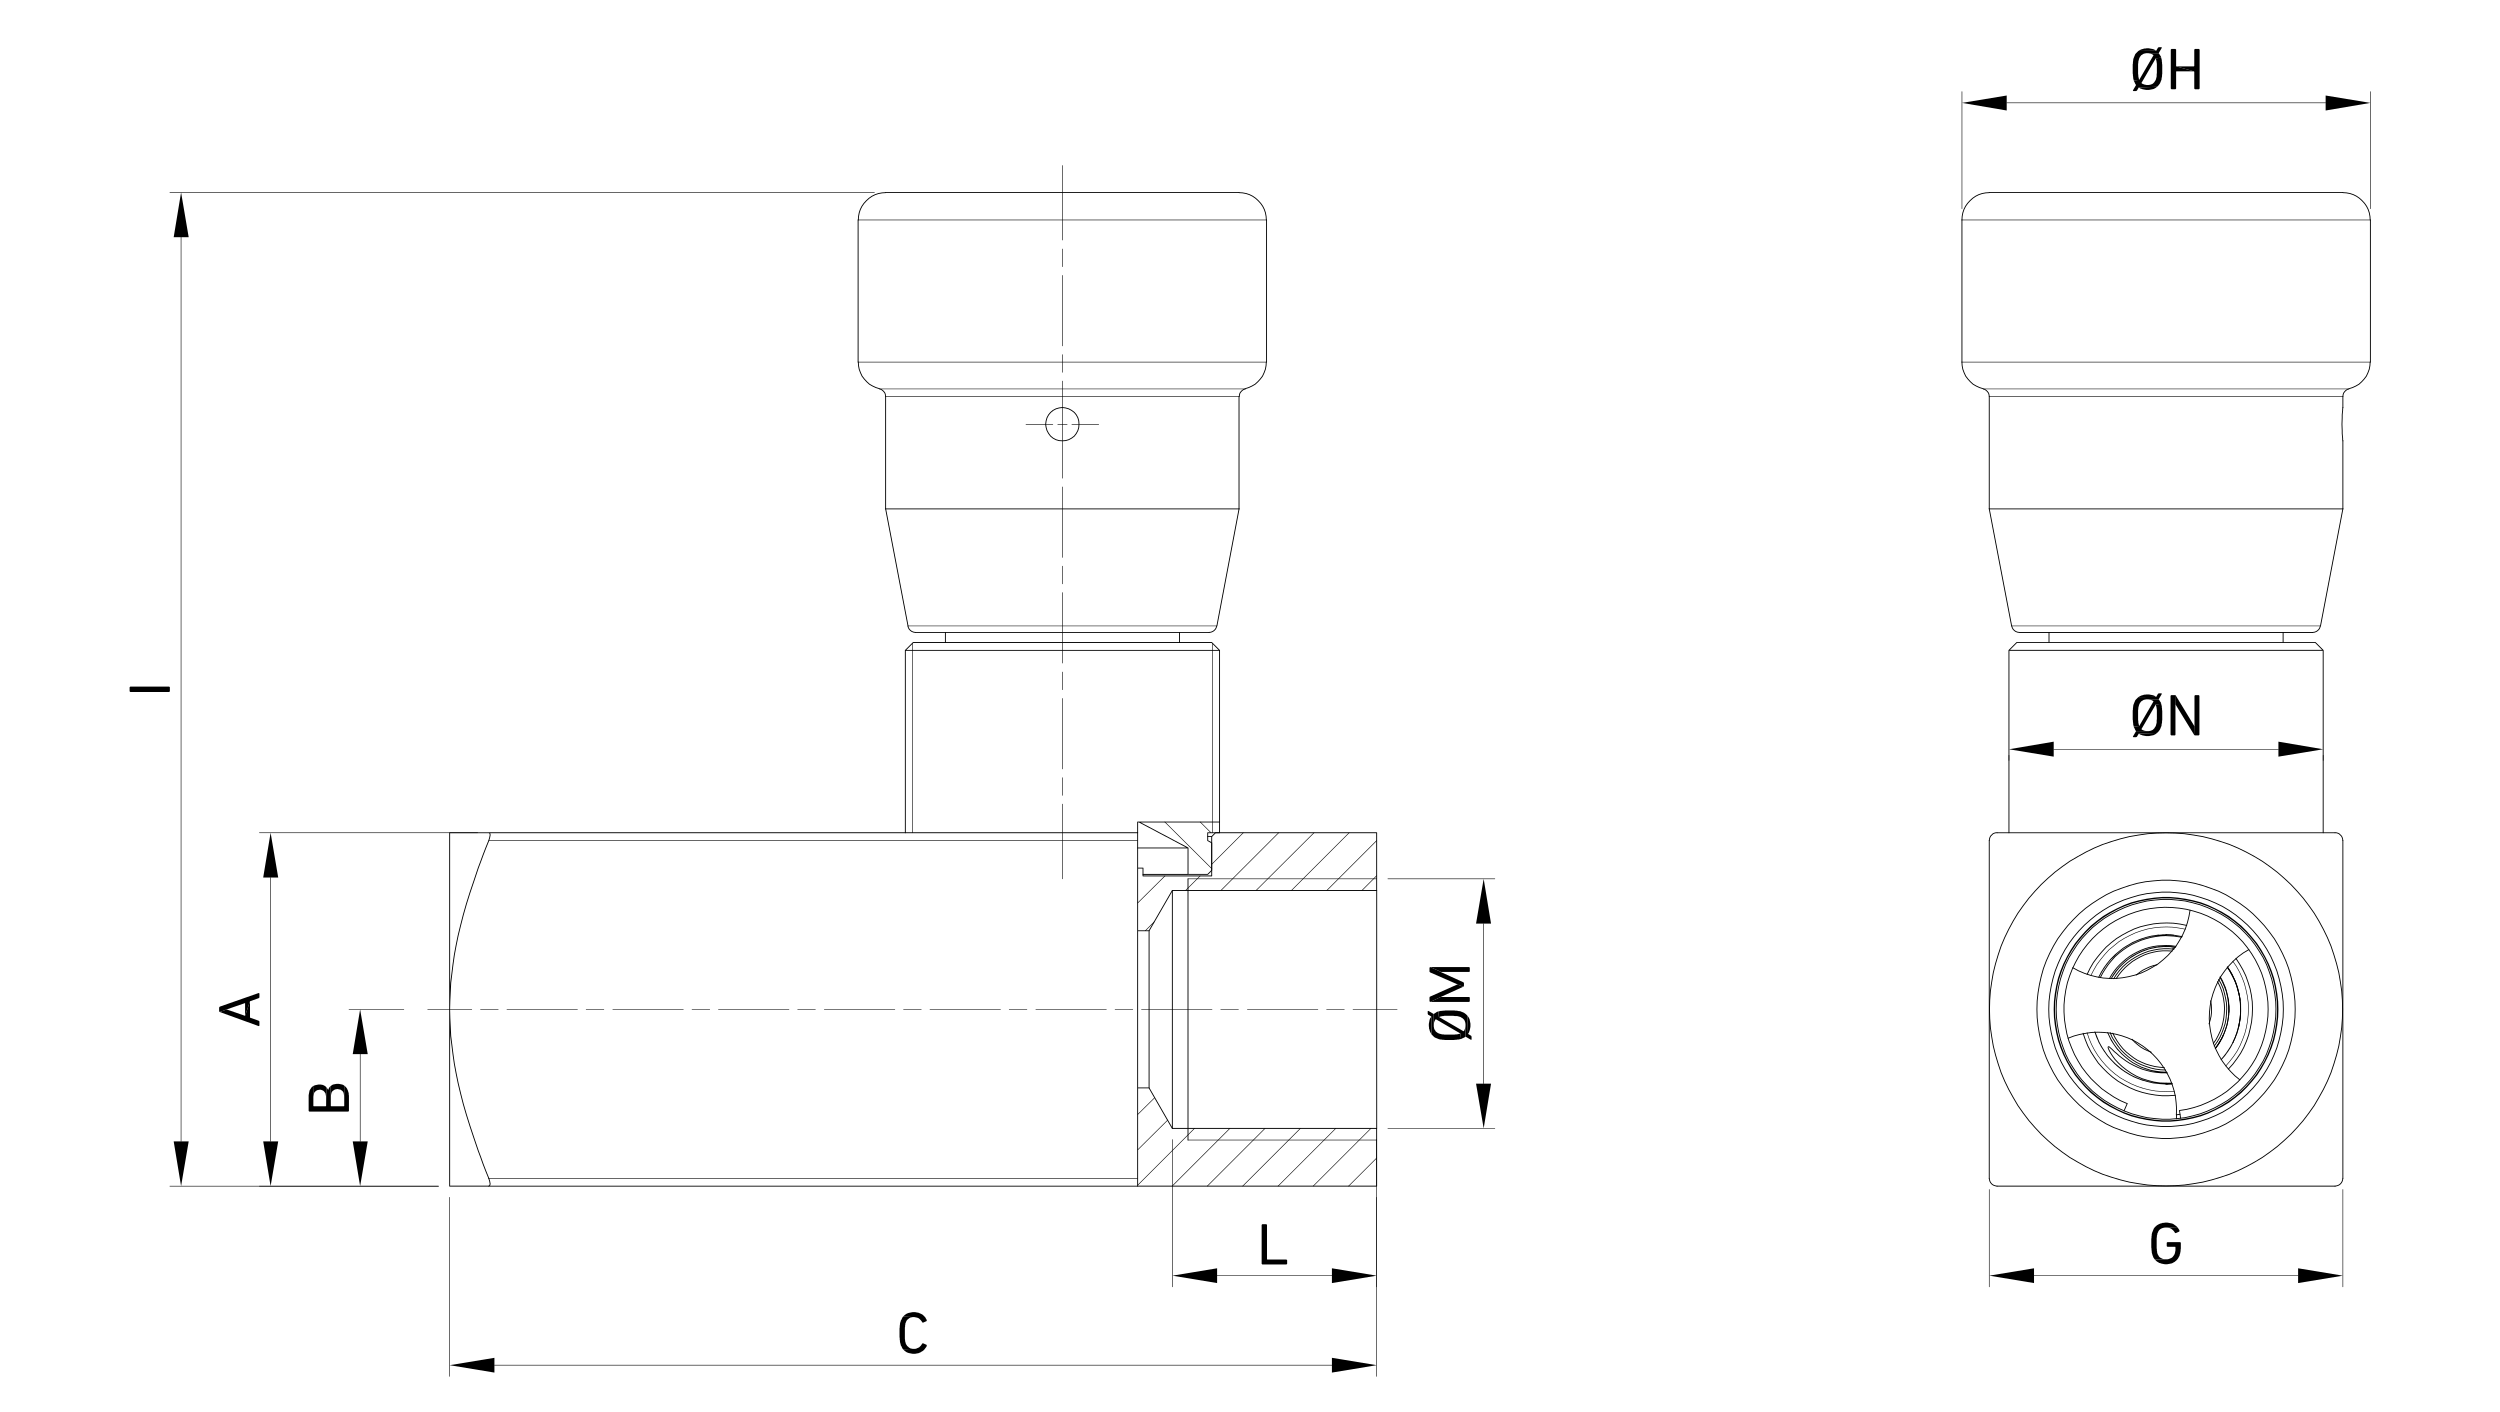 <?xml version="1.0" encoding="UTF-8"?> <svg xmlns="http://www.w3.org/2000/svg" id="b" viewBox="0 0 1200 678"><g id="c"><path d="m546.07,399.72v169.63m0-122.58h5.48l11.17-19.34h98.08v-27.72h-77.35l-1.83,1.83v18.91h-32.98v-3.76h-2.58m0,152.66h114.73v-27.72h-98.08l-11.17-19.44h-5.48" style="fill:none; stroke:#000; stroke-linecap:round; stroke-linejoin:round; stroke-width:.43px;"></path><line x1="234.63" y1="565.59" x2="546.07" y2="565.59" style="fill:none; stroke:#000; stroke-linecap:round; stroke-linejoin:round; stroke-width:.28px;"></line><path d="m234.63,569.35l.21-.11.21-.21.11-.32.11-.43-.11-.64-.11-.64-.43-1.4m311.44,3.76H234.63" style="fill:none; stroke:#000; stroke-linecap:round; stroke-linejoin:round; stroke-width:.43px;"></path><line x1="546.07" y1="403.48" x2="234.63" y2="403.48" style="fill:none; stroke:#000; stroke-linecap:round; stroke-linejoin:round; stroke-width:.28px;"></line><path d="m215.83,484.48l.11-4.19.21-4.3.21-4.3.54-4.4.54-4.4.64-4.51.86-4.62.97-4.73,1.18-4.83,1.29-5.05,1.5-5.26,1.72-5.48,1.93-5.69,2.04-6.12,1.18-3.12,1.18-3.22,1.29-3.33,1.4-3.44m0,162.11l-1.4-3.44-1.29-3.33-1.18-3.33-1.18-3.12-2.04-6.02-1.93-5.8-1.72-5.48-1.5-5.16-1.29-5.05-1.18-4.94-.97-4.73-.86-4.62-.64-4.51-.54-4.4-.54-4.3-.21-4.3-.21-4.3-.11-4.3m18.8-84.76h311.44m-311.44,3.76l.43-1.5.11-.64.11-.54-.11-.54-.11-.32-.21-.21h-19.02m365.8,1.83h-1.93m-345.06,167.8h-18.8v-169.63m346.89,141.91v-114.2m-11.17,94.75v-75.42m109.26-19.34v114.2" style="fill:none; stroke:#000; stroke-linecap:round; stroke-linejoin:round; stroke-width:.43px;"></path><path d="m660.81,421.85h-90.56m0,125.37h90.56" style="fill:none; stroke:#000; stroke-linecap:round; stroke-linejoin:round; stroke-width:.28px;"></path><path d="m570.24,547.22v-125.37m15.15-27.29v5.16m-38.67-5.16l23.53,12.46v12.68h9.45l1.93-1.93v-13.21l-1.93-1.07v-3.76h5.69m0-5.16h-39.32v5.16m-111.51-87.56h150.83m-3.76-3.76h-143.31m107.75,98.62h24.17m-21.59,12.68h21.59m15.15-107.54v82.4m-150.83-82.4v87.56m147.07-91.32l3.76,3.76m-147.07-3.76l-3.76,3.76m131.6-8.59v4.83m-112.37-4.83v4.83" style="fill:none; stroke:#000; stroke-linecap:round; stroke-linejoin:round; stroke-width:.43px;"></path><path d="m581.95,394.56v-85.73m-143.96,0v90.89m143.96,0v-5.16" style="fill:none; stroke:#000; stroke-linecap:round; stroke-linejoin:round; stroke-width:.28px;"></path><path d="m509.97,195.6l-1.61.21-1.5.43-1.4.75-1.18.97-.97,1.18-.75,1.4-.43,1.5-.22,1.61.22,1.5.43,1.5.75,1.4.97,1.29,1.18.97,1.4.75,1.5.43,1.61.11,1.5-.11,1.5-.43,1.4-.75,1.29-.97.97-1.29.75-1.4.43-1.5.11-1.5-.11-1.61-.43-1.5-.75-1.4-.97-1.18-1.29-.97-1.4-.75-1.5-.43-1.5-.21Zm70.37,107.97h-140.84" style="fill:none; stroke:#000; stroke-linecap:round; stroke-linejoin:round; stroke-width:.43px;"></path><line x1="584.1" y1="300.45" x2="435.85" y2="300.45" style="fill:none; stroke:#000; stroke-linecap:round; stroke-linejoin:round; stroke-width:.28px;"></line><line x1="594.74" y1="244.27" x2="425.1" y2="244.27" style="fill:none; stroke:#000; stroke-linecap:round; stroke-linejoin:round; stroke-width:.43px;"></line><path d="m597.74,186.69h-175.54m172.53,3.65h-169.63m182.85-16.54h-196.06m196.06-68.22h-196.06" style="fill:none; stroke:#000; stroke-linecap:round; stroke-linejoin:round; stroke-width:.28px;"></path><line x1="594.74" y1="92.36" x2="425.1" y2="92.36" style="fill:none; stroke:#000; stroke-linecap:round; stroke-linejoin:round; stroke-width:.43px;"></line><path d="m580.34,303.57l.86-.11.86-.32.64-.43.64-.64.43-.75.21-.75m-148.15,0l.21.75.43.75.64.64.64.43.86.32.86.11" style="fill:none; stroke:#000; stroke-linecap:round; stroke-linejoin:bevel; stroke-width:.43px;"></path><path d="m435.85,300.45l-10.74-56.19m159,56.19l10.64-56.19" style="fill:none; stroke:#000; stroke-linecap:round; stroke-linejoin:round; stroke-width:.43px;"></path><path d="m597.74,186.69l-.75.21-.75.54-.54.54-.54.75-.21.75-.11.86m-169.74,0l-.11-.86-.21-.75-.54-.75-.54-.54-.75-.54-.75-.21m175.43-.11l1.72-.54,1.61-.75,1.5-.86,1.29-1.18,1.18-1.29,1.07-1.4.75-1.61.64-1.72.32-1.72.11-1.72m-195.84,0l.11,1.72.32,1.72.64,1.72.75,1.61,1.07,1.4,1.18,1.29,1.29,1.18,1.5.86,1.61.75,1.72.54" style="fill:none; stroke:#000; stroke-linecap:round; stroke-linejoin:bevel; stroke-width:.43px;"></path><path d="m411.89,173.79v-68.22m196.06,68.22v-68.22" style="fill:none; stroke:#000; stroke-linecap:round; stroke-linejoin:round; stroke-width:.43px;"></path><path d="m607.84,105.58l-.11-1.72-.32-1.72-.54-1.61-.75-1.5-.97-1.4-1.18-1.29-1.29-1.18-1.4-.97-1.5-.75-1.61-.54-1.72-.32-1.72-.11m-169.63,0l-1.72.11-1.72.32-1.61.54-1.5.75-1.4.97-1.29,1.18-1.18,1.29-.97,1.4-.75,1.5-.54,1.61-.32,1.72-.11,1.72" style="fill:none; stroke:#000; stroke-linecap:round; stroke-linejoin:bevel; stroke-width:.43px;"></path><path d="m425.1,244.27v-53.93m169.63,53.93v-53.93" style="fill:none; stroke:#000; stroke-linecap:round; stroke-linejoin:round; stroke-width:.43px;"></path><path d="m1092.46,484.48l-.11-3.65-.43-3.65-.64-3.65-.86-3.55-1.18-3.55-1.29-3.44-1.61-3.33-1.93-3.12-2.04-3.12-2.26-2.9-2.47-2.69-2.58-2.58-2.9-2.36-2.9-2.15-3.12-1.93-3.33-1.72-3.33-1.5-3.44-1.29-3.55-.97-3.65-.86-3.65-.43-3.65-.32h-3.65l-3.65.32-3.65.43-3.65.86-3.55.97-3.44,1.29-3.33,1.5-3.22,1.72-3.22,1.93-2.9,2.15-2.9,2.36-2.58,2.58-2.47,2.69-2.26,2.9-2.04,3.12-1.93,3.12-1.61,3.33-1.29,3.44-1.18,3.55-.86,3.55-.64,3.65-.43,3.65-.11,3.65.11,3.65.43,3.65.64,3.65.86,3.54,1.18,3.55,1.29,3.44,1.61,3.33,1.93,3.12,2.04,3.12,2.26,2.9,2.47,2.69,2.58,2.58,2.9,2.36,2.9,2.15,3.22,1.93,3.22,1.72,3.33,1.5,3.44,1.29,3.55.97,3.65.86,3.65.43,3.65.32h3.65l3.65-.32,3.65-.43,3.65-.86,3.55-.97,3.44-1.29,3.33-1.5,3.22-1.72,3.22-1.93,2.9-2.15,2.9-2.36,2.58-2.58,2.47-2.69,2.26-2.9,2.04-3.12,1.93-3.12,1.61-3.33,1.29-3.44,1.18-3.55.86-3.54.64-3.65.43-3.65.11-3.65Zm.75,0l-.11-3.76-.43-3.65-.64-3.76-.86-3.55-1.18-3.55-1.4-3.55-1.61-3.33-1.93-3.22-2.04-3.12-2.36-2.9-2.47-2.79-2.69-2.58-2.79-2.36-3.12-2.26-3.12-1.93-3.33-1.83-3.33-1.5-3.55-1.29-3.65-.97-3.65-.75-3.65-.54-3.76-.32h-3.65l-3.76.32-3.65.54-3.65.75-3.65.97-3.55,1.29-3.33,1.5-3.33,1.83-3.12,1.93-3.12,2.26-2.79,2.36-2.69,2.58-2.47,2.79-2.36,2.9-2.04,3.12-1.93,3.22-1.61,3.33-1.4,3.55-1.18,3.55-.86,3.55-.64,3.76-.43,3.65-.11,3.76.11,3.76.43,3.65.64,3.76.86,3.55,1.18,3.55,1.4,3.55,1.61,3.33,1.93,3.22,2.04,3.12,2.36,2.9,2.47,2.79,2.69,2.58,2.79,2.36,3.12,2.26,3.12,1.93,3.33,1.83,3.33,1.5,3.55,1.29,3.65.97,3.65.75,3.65.54,3.76.32h3.65l3.76-.32,3.65-.54,3.65-.75,3.65-.97,3.55-1.29,3.33-1.5,3.33-1.83,3.12-1.93,3.12-2.26,2.79-2.36,2.69-2.58,2.47-2.79,2.36-2.9,2.04-3.12,1.93-3.22,1.61-3.33,1.4-3.55,1.18-3.55.86-3.55.64-3.76.43-3.65.11-3.76Zm.21,0l-.11-3.76-.43-3.76-.64-3.65-.86-3.65-1.18-3.55-1.4-3.44-1.72-3.44-1.83-3.22-2.04-3.12-2.36-2.9-2.47-2.79-2.69-2.69-2.9-2.36-3.01-2.26-3.22-1.93-3.33-1.72-3.44-1.61-3.44-1.29-3.65-.97-3.65-.75-3.76-.54-3.76-.32h-3.65l-3.76.32-3.76.54-3.65.75-3.65.97-3.44,1.29-3.44,1.61-3.33,1.72-3.22,1.93-3.01,2.26-2.9,2.36-2.69,2.69-2.47,2.79-2.36,2.9-2.04,3.12-1.83,3.22-1.72,3.44-1.4,3.44-1.18,3.55-.86,3.65-.64,3.65-.43,3.76-.11,3.76.11,3.76.43,3.76.64,3.65.86,3.65,1.18,3.55,1.4,3.44,1.72,3.44,1.83,3.22,2.04,3.12,2.36,2.9,2.47,2.79,2.69,2.69,2.9,2.36,3.01,2.26,3.22,1.93,3.33,1.72,3.44,1.61,3.44,1.29,3.65.97,3.65.75,3.76.54,3.76.32h3.65l3.76-.32,3.76-.54,3.65-.75,3.65-.97,3.44-1.29,3.44-1.61,3.33-1.72,3.22-1.93,3.01-2.26,2.9-2.36,2.69-2.69,2.47-2.79,2.36-2.9,2.04-3.12,1.83-3.22,1.72-3.44,1.4-3.44,1.18-3.55.86-3.65.64-3.65.43-3.76.11-3.76Zm2.58,0l-.11-3.76-.43-3.76-.64-3.65-.86-3.65-1.07-3.65-1.4-3.55-1.5-3.33-1.83-3.33-2.04-3.22-2.26-3.01-2.36-2.79-2.69-2.79-2.79-2.47-2.9-2.36-3.12-2.15-3.22-1.93-3.33-1.61-3.55-1.5-3.55-1.18-3.65-1.07-3.65-.75-3.76-.43-3.65-.32h-3.87l-3.65.32-3.76.43-3.65.75-3.65,1.07-3.55,1.18-3.55,1.5-3.33,1.61-3.22,1.93-3.12,2.15-2.9,2.36-2.79,2.47-2.69,2.79-2.36,2.79-2.26,3.01-2.04,3.22-1.83,3.33-1.5,3.33-1.4,3.55-1.07,3.65-.86,3.65-.64,3.65-.43,3.76-.11,3.76.11,3.76.43,3.76.64,3.65.86,3.65,1.07,3.65,1.4,3.55,1.5,3.33,1.83,3.33,2.04,3.22,2.26,3.01,2.36,2.79,2.69,2.79,2.79,2.47,2.9,2.36,3.12,2.15,3.22,1.93,3.33,1.61,3.55,1.5,3.55,1.18,3.65,1.07,3.65.75,3.76.43,3.65.32h3.87l3.65-.32,3.76-.43,3.65-.75,3.65-1.07,3.55-1.18,3.55-1.5,3.33-1.61,3.22-1.93,3.12-2.15,2.9-2.36,2.79-2.47,2.69-2.79,2.36-2.79,2.26-3.01,2.04-3.22,1.83-3.33,1.5-3.33,1.4-3.55,1.07-3.65.86-3.65.64-3.65.43-3.76.11-3.76Zm5.69,0l-.11-3.97-.43-3.97-.64-3.87-.86-3.87-1.07-3.87-1.4-3.76-1.61-3.55-1.83-3.55-2.04-3.44-2.36-3.22-2.47-3.12-2.69-2.9-2.79-2.79-3.01-2.58-3.22-2.36-3.33-2.15-3.44-2.04-3.55-1.72-3.76-1.4-3.76-1.29-3.87-1.07-3.87-.75-3.97-.43-3.97-.32h-3.87l-3.97.32-3.97.43-3.87.75-3.87,1.07-3.76,1.29-3.76,1.4-3.55,1.72-3.44,2.04-3.33,2.15-3.22,2.36-3.01,2.58-2.79,2.79-2.69,2.9-2.47,3.12-2.36,3.22-2.04,3.44-1.83,3.55-1.61,3.55-1.4,3.76-1.07,3.87-.86,3.87-.64,3.87-.43,3.97-.11,3.97.11,3.97.43,3.97.64,3.87.86,3.87,1.07,3.87,1.4,3.76,1.61,3.55,1.83,3.55,2.04,3.44,2.36,3.22,2.47,3.12,2.69,2.9,2.79,2.79,3.01,2.58,3.22,2.36,3.33,2.15,3.44,2.04,3.55,1.72,3.76,1.4,3.76,1.29,3.87,1.07,3.87.75,3.97.43,3.97.32h3.87l3.97-.32,3.97-.43,3.87-.75,3.87-1.07,3.76-1.29,3.76-1.4,3.55-1.72,3.44-2.04,3.33-2.15,3.22-2.36,3.01-2.58,2.79-2.79,2.69-2.9,2.47-3.12,2.36-3.22,2.04-3.44,1.83-3.55,1.61-3.55,1.4-3.76,1.07-3.87.86-3.87.64-3.87.43-3.97.11-3.97Z" style="fill:none; stroke:#000; stroke-linecap:round; stroke-linejoin:bevel; stroke-width:.43px;"></path><path d="m1039.71,399.72h-81.11m162.22,0h-81.11m-84.87,84.76v81.11m0-162.11v81m169.74,81.11v-162.11m-165.98,165.87h162.22" style="fill:none; stroke:#000; stroke-linecap:round; stroke-linejoin:round; stroke-width:.43px;"></path><path d="m1039.71,569.24l4.4-.11,4.4-.32,4.4-.64,4.4-.75,4.3-1.07,4.3-1.29,4.19-1.4,4.08-1.72,3.97-1.93,3.97-2.15,3.76-2.26,3.65-2.58,3.55-2.69,3.33-2.9,3.22-3.01,3.01-3.22,2.9-3.33,2.69-3.55,2.58-3.65,2.26-3.87,2.15-3.87,1.93-3.97,1.72-4.08,1.4-4.19,1.29-4.3,1.07-4.3.75-4.4.64-4.4.32-4.4.11-4.4m0,0l-.11-4.4-.32-4.4-.64-4.4-.75-4.4-1.07-4.3-1.29-4.3-1.4-4.19-1.72-4.08-1.93-3.97-2.15-3.97-2.26-3.76-2.58-3.65-2.69-3.55-2.9-3.33-3.01-3.22-3.22-3.01-3.33-2.9-3.55-2.69-3.65-2.58-3.76-2.26-3.97-2.15-3.97-1.93-4.08-1.72-4.19-1.4-4.3-1.29-4.3-1.07-4.4-.75-4.4-.64-4.4-.32-4.4-.11m0,0l-4.4.11-4.4.32-4.4.64-4.4.75-4.3,1.07-4.3,1.29-4.19,1.4-4.08,1.72-3.97,1.93-3.87,2.15-3.87,2.26-3.65,2.58-3.55,2.69-3.33,2.9-3.22,3.01-3.01,3.22-2.9,3.33-2.69,3.55-2.58,3.65-2.26,3.76-2.15,3.97-1.93,3.97-1.72,4.08-1.4,4.19-1.29,4.3-1.07,4.3-.75,4.4-.64,4.4-.32,4.4-.11,4.4m0,0l.11,4.4.32,4.4.64,4.4.75,4.4,1.07,4.3,1.29,4.3,1.4,4.19,1.72,4.08,1.93,3.97,2.15,3.87,2.26,3.87,2.58,3.65,2.69,3.55,2.9,3.33,3.01,3.22,3.22,3.01,3.33,2.9,3.55,2.69,3.65,2.58,3.87,2.26,3.87,2.15,3.97,1.93,4.08,1.72,4.19,1.4,4.3,1.29,4.3,1.07,4.4.75,4.4.64,4.4.32,4.4.11" style="fill:none; stroke:#000; stroke-linecap:round; stroke-linejoin:bevel; stroke-width:.43px;"></path><path d="m1120.82,569.35l.64-.11.75-.21.64-.32.54-.43.54-.64.32-.64.21-.75.11-.64m-169.74,0l.11.64.21.75.32.64.54.64.54.43.64.32.75.21.64.11m165.98-165.87l-.11-.75-.21-.75-.32-.64-.54-.54-.54-.54-.64-.32-.75-.21h-.64m-162.22,0h-.64l-.75.21-.64.32-.54.54-.54.54-.32.64-.21.75-.11.75m156.52-95.08h-143.31m-3.76,3.76h150.83l-3.76-3.76m-143.31,0l-3.76,3.76m150.83,0v87.56m-150.83-87.56v87.56m131.6-96.15v4.83m-112.37-4.83v4.83m141.06-112.8v.21l-.11.43v.75l-.11.97-.11,1.18v1.4l-.11,3.12.11,3.01v1.4l.11,1.29.11.97v.75l.11.43v.11m-14.5,91.96h-140.73" style="fill:none; stroke:#000; stroke-linecap:round; stroke-linejoin:round; stroke-width:.43px;"></path><line x1="1113.84" y1="300.45" x2="965.58" y2="300.45" style="fill:none; stroke:#000; stroke-linecap:round; stroke-linejoin:round; stroke-width:.28px;"></line><line x1="1124.58" y1="244.27" x2="954.84" y2="244.27" style="fill:none; stroke:#000; stroke-linecap:round; stroke-linejoin:round; stroke-width:.43px;"></line><path d="m1127.48,186.69h-175.54m172.64,3.65h-169.74m182.95-16.54h-196.06m196.06-68.22h-196.06" style="fill:none; stroke:#000; stroke-linecap:round; stroke-linejoin:round; stroke-width:.28px;"></path><line x1="1124.58" y1="92.36" x2="954.84" y2="92.36" style="fill:none; stroke:#000; stroke-linecap:round; stroke-linejoin:round; stroke-width:.43px;"></line><path d="m1110.08,303.57l.86-.11.86-.32.64-.43.64-.64.43-.75.21-.75m-148.04,0l.21.75.43.75.64.64.64.43.86.32.86.11" style="fill:none; stroke:#000; stroke-linecap:round; stroke-linejoin:bevel; stroke-width:.43px;"></path><path d="m965.58,300.45l-10.74-56.19m159,56.19l10.74-56.19" style="fill:none; stroke:#000; stroke-linecap:round; stroke-linejoin:round; stroke-width:.43px;"></path><path d="m1127.48,186.69l-.75.21-.75.54-.54.54-.54.75-.21.75-.11.86m-169.74,0l-.11-.86-.21-.75-.54-.75-.54-.54-.75-.54-.75-.21m175.54-.11l1.72-.54,1.61-.75,1.5-.86,1.29-1.18,1.18-1.29,1.07-1.4.75-1.61.64-1.72.32-1.72.11-1.72m-195.95,0l.11,1.72.32,1.72.64,1.72.75,1.61,1.07,1.4,1.18,1.29,1.29,1.18,1.5.86,1.61.75,1.72.54" style="fill:none; stroke:#000; stroke-linecap:round; stroke-linejoin:bevel; stroke-width:.43px;"></path><path d="m941.73,173.79v-68.22m196.06,68.22v-68.22" style="fill:none; stroke:#000; stroke-linecap:round; stroke-linejoin:round; stroke-width:.43px;"></path><path d="m1137.69,105.58l-.11-1.72-.32-1.72-.54-1.61-.75-1.5-.97-1.4-1.18-1.29-1.29-1.18-1.4-.97-1.5-.75-1.61-.54-1.72-.32-1.72-.11m-169.74,0l-1.72.11-1.72.32-1.61.54-1.5.75-1.4.97-1.29,1.18-1.18,1.29-.97,1.4-.75,1.5-.54,1.61-.32,1.72-.11,1.72" style="fill:none; stroke:#000; stroke-linecap:round; stroke-linejoin:bevel; stroke-width:.43px;"></path><path d="m954.84,244.27v-53.93m169.74,53.93v-32.66m0-16.01v-5.26m-81,265.03l-.86.11" style="fill:none; stroke:#000; stroke-linecap:round; stroke-linejoin:round; stroke-width:.43px;"></path><path d="m1062.81,502.1l1.4-1.93,1.29-2.15.97-2.15.86-2.26.75-2.36.43-2.36.21-2.47.11-2.36-.11-2.47-.43-2.36-.54-2.36-.64-2.36-.97-2.26-1.18-2.15m-21.49-14.5l-2.47-.21h-2.36l-2.47.21-2.36.43-2.36.54-2.36.86-2.15.97-2.15,1.18-2.04,1.29-1.93,1.5-1.83,1.61-1.61,1.83-1.5,1.93-1.29,2.04m-1.72,25.89l.97,2.26,1.29,2.04,1.4,2.04,1.5,1.93,1.72,1.72,1.83,1.61,1.93,1.4,2.04,1.29,2.26,1.07,2.26.86,2.26.75,2.36.54,2.47.32,2.36.11m30.08-.43l2.15-2.36,1.93-2.58,1.83-2.69,1.5-2.79,1.29-3.01,1.07-3.01.75-3.12.64-3.12.32-3.22.11-3.22-.11-3.22-.43-3.22-.64-3.12-.97-3.12-1.07-3.01-1.4-2.9-1.61-2.79-1.72-2.69m-23.63-15.79l-3.12-.64-3.22-.43-3.22-.11-3.12.11-3.22.32-3.22.64-3.12.75-3.01,1.07-2.9,1.4-2.79,1.5-2.79,1.72-2.47,1.93-2.47,2.15-2.15,2.36-2.04,2.47-1.93,2.58-1.61,2.79-1.4,2.9m-1.93,28.25l1.07,3.12,1.18,2.9,1.5,2.9,1.72,2.69,1.83,2.69,2.15,2.36,2.26,2.26,2.47,2.15,2.58,1.93,2.69,1.61,2.9,1.5,3.01,1.29,3.01.97,3.12.75,3.22.54,3.12.32h3.22l3.22-.21" style="fill:none; stroke:#000; stroke-linecap:round; stroke-linejoin:bevel; stroke-width:.43px;"></path><path d="m1068.39,511.66l1.93-2.26,1.83-2.36,1.72-2.58,1.4-2.69,1.18-2.79,1.07-2.9.75-2.9.54-3.01.32-3.01.11-3.12-.11-3.01-.43-3.01-.64-3.01-.75-2.9-1.07-2.79-1.29-2.79-1.5-2.69-1.72-2.47m-22.78-15.36l-3.01-.54-3.01-.43-3.01-.11-3.01.11-3.01.32-3.01.54-3.01.86-2.79.97-2.79,1.29-2.69,1.4-2.58,1.61-2.36,1.93-2.36,1.93-2.04,2.26-1.93,2.36-1.83,2.47-1.5,2.58-1.4,2.69m-1.83,27.39l.97,2.9,1.18,2.79,1.4,2.69,1.61,2.58,1.83,2.47,2.04,2.36,2.15,2.15,2.26,1.93,2.47,1.83,2.58,1.5,2.69,1.4,2.79,1.18,2.9.97,3.01.75,3.01.54,3.01.22,3.01.11,3.01-.21" style="fill:none; stroke:#000; stroke-linecap:round; stroke-linejoin:bevel; stroke-width:.28px;"></path><path d="m1060.34,491.46l.54-1.83.43-1.83.21-1.83v-1.93l-.11-1.83-.32-1.83m-25.68-17.3l-1.83.43-1.83.64-1.61.75-1.72.86-1.5,1.07-1.5,1.18m-2.04,30.83l1.29,1.4,1.4,1.18,1.5,1.18,1.61.97,1.61.75,1.83.75m9.99-48.56l-2.26-.11h-2.26l-2.26.21-2.15.43-2.15.54-2.15.75-2.04.97-1.93,1.07-1.93,1.18-1.72,1.4-1.72,1.5-1.5,1.61-1.4,1.72-1.29,1.83m-1.72,26.32l.97,1.93,1.18,1.93,1.29,1.83,1.4,1.72,1.61,1.61,1.72,1.4,1.83,1.4,1.83,1.18,2.04.97,2.04.86,2.15.64,2.15.54,2.26.32,2.26.21m23.53-11.6l1.29-1.83,1.07-2.04.97-2.04.75-2.04.54-2.15.43-2.26.21-2.15.11-2.26-.11-2.26-.32-2.26-.43-2.15-.64-2.15-.86-2.15-.97-1.93" style="fill:none; stroke:#000; stroke-linecap:round; stroke-linejoin:bevel; stroke-width:.43px;"></path><path d="m1071.83,500.38l-1.18,2.26-1.4,2.15-1.5,1.93-1.61,1.93m-23.53,11.6l-2.9.11m32.12-19.98l-1.18,2.15-1.4,2.15-1.4,2.04-1.72,1.93m-23.63,11.28h-2.79" style="fill:none; stroke:#000; stroke-linecap:round; stroke-linejoin:round; stroke-width:.43px;"></path><line x1="1039.71" y1="519.93" x2="1039.71" y2="520.36" style="fill:none; stroke:#000; stroke-linecap:round; stroke-linejoin:round; stroke-width:.28px;"></line><path d="m1069.79,486.09l.11-1.61m-28.36-35.77l1.83.21m25.78,15.26l1.4,2.04m4.19,10.53l.54,3.44m-.54,12.03l-.54,2.04-.64,2.04m-33.84,18.37h.32m23.63-11.82l.97-1.4,1.07-1.61m3.97-18.91l-.11-.97m-25.46-25.25l-2.15-.32h-2.26m7.31-4.94l.32.11m22.88,16.22l1.83,3.33,1.5,3.65m1.93,10.42v2.47l-.11,2.47m-1.61,7.52l-.86,2.36-1.07,2.36m-6.88.54l1.29-2.04.97-2.04m2.69-11.07v-2.58l-.32-2.69m-25.46-25.78l-1.93-.32m-2.47-5.69l2.9.11m26.54,15.36l1.18,1.72,1.07,1.83.86,1.93.86,1.93.75,2.04.54,2.04.43,2.04.43,2.04m.21,6.34l-.21,2.58-.43,2.58-.54,2.58-.75,2.58m-30.94,23.85l-2.26.11" style="fill:none; stroke:#000; stroke-linecap:round; stroke-linejoin:round; stroke-width:.43px;"></path><line x1="1039.71" y1="448.71" x2="1039.71" y2="448.71" style="fill:none; stroke:#000; stroke-linecap:round; stroke-linejoin:round; stroke-width:.23px;"></line><path d="m1063.34,503.28l1.29-1.72,1.07-1.83,1.07-1.93.86-1.93.75-2.04.64-2.15.43-2.26.32-2.15.11-2.36-.11-2.26-.21-2.26-.43-2.36-.54-2.26-.86-2.26-.97-2.26-1.18-2.15m-21.49-14.4l-2.15-.32-2.26-.11" style="fill:none; stroke:#000; stroke-linecap:round; stroke-linejoin:round; stroke-width:.43px;"></path><line x1="1039.71" y1="520.36" x2="1039.71" y2="520.36" style="fill:none; stroke:#000; stroke-linecap:round; stroke-linejoin:round; stroke-width:.23px;"></line><path d="m1039.71,448.71l3.87.21,3.76.64m21.81,14.61l1.07,1.61.97,1.72,1.72,3.44,1.18,3.65.86,3.65.54,3.65v3.65l-.21,3.55-.64,3.55m-34.27,27.72h-.64" style="fill:none; stroke:#000; stroke-linecap:round; stroke-linejoin:round; stroke-width:.43px;"></path><path d="m1039.71,448.71v.43m0,4.73v.43m0,60.38v.32" style="fill:none; stroke:#000; stroke-linecap:round; stroke-linejoin:round; stroke-width:.28px;"></path><path d="m1039.71,514.99h.54m23.1-11.71l1.83-2.69,1.61-2.79m-27.07,16.87h.32m23.31-11.39l1.83-2.58,1.61-2.9m-28.58-43.4l-3.54.32m-9.02,3.12l-3.01,1.83m-6.88,6.55l-2.04,2.9m2.04,33.73l1.07,1.29m11.28,8.16l.54.21m9.56,2.15h1.5m-26.11-54.57l2.15-2.15m10.53-6.66l2.47-.86m10.96,3.97h-2.04m-6.45,1.18l-3.01,1.07-3.01,1.4m-5.37,3.76l-2.36,2.26-2.04,2.58m-2.26,32.12l1.4,2.36,1.5,2.15m18.26,10.96l2.69.32,2.69.11m-10.96,3.97l-2.26-.86-2.26-.97m-6.45-3.97l-1.61-1.29-1.5-1.5-1.5-1.5-1.29-1.5m-4.4-6.88l-.97-2.36-.97-2.47m3.01-28.58l1.5-2.26m8.92-9.24l2.04-1.29m11.92-4.62l3.22-.54m2.15,5.59l-2.15.11-2.15.43-2.15.43-2.04.64m-4.08,1.83l-1.83.97-1.72,1.18-1.61,1.18-1.5,1.4m-3.44,3.76l-1.18,1.61-1.07,1.83m1.5,31.8l1.61,2.26m11.82,8.59l2.04.75,2.15.64,2.26.43,2.26.32m2.69,5.8l-3.22-.21m-10.31-2.47l-2.04-.86-1.93-1.07-1.93-1.18-1.83-1.18-1.72-1.4-1.61-1.4-1.5-1.61-1.4-1.5m-2.04-2.69l-1.4-2.26-1.29-2.26-.97-2.47-.97-2.47m5.59-32.44l1.93-2.36,2.15-2.15m7.84-5.59l2.47-1.18,2.47-.97m9.99-1.93h1.72m0,71.23l-2.9-.11-2.9-.43-2.9-.75-2.79-.86-2.69-1.18-2.47-1.4-2.36-1.61-2.04-1.61-1.83-1.72-1.61-1.72-1.18-1.61-.97-1.5-.64-1.18-.43-.97-.11-.43v-.32l.21-.11h.21l.64.54.86.75,1.07,1.07,1.18.97,1.29,1.18,1.4,1.07,1.61,1.18,1.83,1.18,2.04,1.07,2.04.97,2.15.86,2.26.64,2.26.54,2.26.32,2.26.21h2.26m0-60.7l-1.83.11-1.83.21-1.83.21-1.93.43-1.83.54-1.83.64-1.72.75-1.83.97-1.72.97-1.61,1.18-1.61,1.29-1.5,1.4-1.5,1.5-1.4,1.61-1.18,1.72-1.18,1.93m-1.72,25.89l.86,1.83.86,1.83,1.18,1.83,1.18,1.72,1.4,1.61,1.5,1.61,1.61,1.4,1.72,1.4,1.83,1.29,2.04,1.07,2.04,1.07,2.26.75,2.26.75,2.36.43,2.47.32,2.47.11m0,5.69l-3.12-.21-3.12-.32-3.01-.75-2.79-.86-2.79-1.07-2.58-1.29-2.47-1.5-2.26-1.72-2.15-1.83-1.93-1.93-1.83-2.04-1.5-2.15-1.5-2.26-1.18-2.26-1.07-2.36-.86-2.47m1.83-26.21l1.29-2.47,1.4-2.26,1.61-2.15,1.72-2.04,1.93-1.93,1.93-1.61,2.04-1.61,2.15-1.29,2.15-1.29,2.26-.97,2.26-.86,2.36-.75,2.26-.54,2.36-.32,2.36-.21,2.26-.11m0,.43l3.76.21,3.76.54m21.81,14.4l1.29,1.93,1.18,2.15,1.07,2.15.86,2.15.64,2.26.64,2.26.43,2.36.21,2.36.11,2.36v2.36l-.21,2.36-.43,2.36-.54,2.36-.64,2.26-.86,2.26-.97,2.15m-5.05-2.58l.75-1.72.64-1.72.64-1.83.43-1.83.32-1.83.21-1.83.11-1.93v-1.83l-.11-1.93-.21-1.83-.43-1.83-.43-1.83-.54-1.83-.75-1.72-.75-1.72-.97-1.72m-21.27-14.61l-2.36-.32-2.36-.11m-31.58,15.47l1.18-2.26,1.29-2.04,1.4-2.04,1.61-1.93,1.61-1.83,1.83-1.61,1.93-1.5,2.04-1.4,2.15-1.29,2.26-1.07,2.26-.97,2.36-.75,2.36-.64,2.36-.43,2.47-.32,2.47-.11m0,4.73l-2.04.11-2.15.11-2.04.32-1.93.43-2.04.64-1.93.75-1.83.86-1.83.97-1.72,1.07-1.72,1.29-1.5,1.29-1.5,1.4-1.4,1.5-1.29,1.61-1.18,1.72-1.07,1.83" style="fill:none; stroke:#000; stroke-linecap:round; stroke-linejoin:round; stroke-width:.43px;"></path><path d="m1079.46,455.8l-2.69,1.61-2.47,1.83-2.26,2.04-2.15,2.26-1.93,2.36-1.83,2.58-1.5,2.69-1.29,2.79-1.07,2.9-.86,3.01-.54,3.01-.32,3.01-.11,3.12.21,3.12.43,3.01.64,3.01.86,3.01,1.18,2.79,1.4,2.79,1.61,2.69,1.83,2.47,2.04,2.36,2.15,2.15,2.36,1.93m-30.51,16.87l.11-3.01-.21-2.9-.32-2.9-.64-2.79-.86-2.79-1.07-2.79-1.29-2.58-1.5-2.58-1.61-2.36-1.83-2.26-2.04-2.15-2.15-1.93-2.36-1.83-2.47-1.61-2.47-1.4-2.69-1.18-2.79-.97-2.79-.75-2.9-.54-2.9-.32-2.9-.11-2.9.11-2.9.43-2.9.54-2.79.75-2.79,1.07m52.1,36.74l.86-.11.75-.11m-51.46-70.37l2.79,1.5,2.79,1.18,2.9.97,3.01.75,3.12.54,3.01.21h3.12l3.12-.32,3.01-.54,3.01-.75,2.9-.97,2.79-1.29,2.69-1.5,2.69-1.61,2.36-1.93,2.26-2.04,2.15-2.36,1.93-2.36,1.61-2.58,1.5-2.69,1.29-2.9.97-2.9.75-3.01.54-3.01" style="fill:none; stroke:#000; stroke-linecap:round; stroke-linejoin:bevel; stroke-width:.43px;"></path><line x1="1044.65" y1="537.01" x2="1044.76" y2="535.19" style="fill:none; stroke:#000; stroke-linecap:round; stroke-linejoin:round; stroke-width:.43px;"></line><polyline points="1046.16 533.04 1049.59 532.5 1053.03 531.64 1056.36 530.57 1059.69 529.17 1062.81 527.67 1065.92 525.84 1068.82 523.91 1071.51 521.65 1074.19 519.29 1076.56 516.71 1078.81 514.02 1080.85 511.12 1082.68 508.12 1084.19 505 1085.58 501.67 1086.66 498.34 1087.52 494.9 1088.16 491.46 1088.59 487.92 1088.7 484.48 1088.59 480.94 1088.16 477.39 1087.52 473.95 1086.66 470.51 1085.58 467.18 1084.19 463.96 1082.57 460.74 1080.75 457.73 1078.71 454.83 1076.56 452.14 1074.09 449.57 1071.51 447.2 1068.72 445.05 1065.81 443.01 1062.81 441.29 1059.58 439.68 1056.36 438.39 1052.92 437.32 1049.49 436.46 1046.05 435.92 1042.5 435.6 1039.06 435.49 1035.52 435.71 1031.97 436.14 1028.54 436.78 1025.1 437.75 1021.77 438.93 1018.55 440.33 1015.43 441.94 1012.42 443.77 1009.63 445.81 1006.94 448.06 1004.37 450.53 1002 453.22 999.85 456.01 997.92 458.91 996.2 462.03 994.7 465.14 993.41 468.47 992.33 471.8 991.58 475.24 991.04 478.79 990.72 482.33 990.72 485.77 990.94 489.32 991.47 492.86 992.12 496.3 993.08 499.63 994.37 502.96 995.77 506.18 997.49 509.3 999.32 512.31 1001.46 515.1 1003.72 517.78 1006.3 520.26 1008.88 522.62 1011.78 524.66 1014.68 526.59 1017.79 528.31 1021.02 529.71" style="fill:none; stroke:#000; stroke-linecap:round; stroke-linejoin:bevel; stroke-width:.43px;"></polyline><path d="m1046.16,533.15l.54,3.65m-25.68-6.98l-1.5,3.44" style="fill:none; stroke:#000; stroke-linecap:round; stroke-linejoin:round; stroke-width:.43px;"></path><path d="m546.07,433.45l13.11-13m-9.45,26.32l4.3-4.3m27.61-27.61l15.15-15.15m-27.72,27.72l6.98-6.98m9.99,6.98l27.72-27.72m-10.85,27.72l27.82-27.72m-10.85,27.72l27.72-27.72m-10.74,27.72l23.96-23.96m-114.73,131.49l8.16-8.06m99.48-99.48l7.09-7.09m-114.73,131.6l14.4-14.29m-14.4,31.26l27.29-27.29m-10.74,27.72l27.72-27.72m-10.85,27.72l27.72-27.72m-10.74,27.72l27.72-27.72m-10.74,27.72l27.72-27.72m-10.85,27.72l27.72-27.72m-10.74,27.72l13.54-13.54m-79.18-138.8l-22.56-22.45m22.13,5.16l-5.16-5.16M419.73,92.36H81.54m128.92,476.99H81.54m5.37-455.5v434.02" style="fill:none; stroke:#000; stroke-linecap:round; stroke-linejoin:round; stroke-width:.28px;"></path><polygon points="83.37 113.85 90.57 113.85 86.92 92.36 83.37 113.85"></polygon><polygon points="83.37 547.86 90.57 547.86 86.92 569.35 83.37 547.86"></polygon><polygon points="81.22 332.15 62.53 332.15 62.21 331.82 62.21 331.82 62.21 329.89 62.53 329.57 62.53 329.57 81.22 329.57 81.54 329.89 81.54 329.89 81.54 331.82 81.22 332.15 81.22 332.15 81.22 332.15"></polygon><path d="m229.26,399.72h-104.74m85.94,169.63h-85.94m5.37-148.15v126.66" style="fill:none; stroke:#000; stroke-linecap:round; stroke-linejoin:round; stroke-width:.28px;"></path><polygon points="126.34 421.2 133.54 421.2 129.89 399.72 126.34 421.2"></polygon><polygon points="126.34 547.86 133.54 547.86 129.89 569.35 126.34 547.86"></polygon><polygon points="105.5 485.77 124.19 492.54 124.52 492.32 124.52 490.28 124.19 489.96 120 488.46 120 480.61 117.64 487.6 108.94 484.59 108.94 484.48 105.5 485.77"></polygon><polygon points="105.18 483.62 105.18 485.45 105.5 485.77 108.94 484.48 117.64 481.47 117.64 487.6 120 480.61 124.19 479.11 124.52 478.79 124.52 476.85 124.19 476.64 105.5 483.19 105.18 483.62"></polygon><path d="m205.3,484.48h21.16m4.19,0h8.49m4.19,0h33.84m4.19,0h8.49m4.3,0h33.84m4.19,0h8.49m4.19,0h33.84m4.19,0h8.49m4.3,0h33.84m4.19,0h8.49m4.19,0h33.84m4.19,0h8.49m4.3,0h33.84m4.19,0h8.49m4.19,0h33.84m4.19,0h8.49m4.3,0h33.84m4.19,0h8.49m4.19,0h21.16m-476.77,0h-26.32m5.37,21.49v41.9" style="fill:none; stroke:#000; stroke-linecap:round; stroke-linejoin:round; stroke-width:.28px;"></path><polygon points="169.31 505.97 176.51 505.97 172.86 484.48 169.31 505.97"></polygon><polygon points="169.31 547.86 176.51 547.86 172.86 569.35 169.31 547.86"></polygon><polygon points="158.68 521.33 158.79 526.38 158.79 526.27 158.89 525.63 159 525.09 159.11 524.55 159.32 524.12 159.65 523.69 159.97 523.48 160.4 523.16 160.83 522.94 161.36 522.83 162.01 522.73 162.44 522.83 162.98 522.94 163.51 523.05 163.94 523.37 164.37 523.69 164.37 523.69 164.7 524.12 164.91 524.55 165.02 525.09 165.12 525.73 165.23 526.38 165.23 530.89 165.23 521.11 164.8 520.79 164.27 520.58 163.73 520.47 163.19 520.36 162.65 520.26 162.01 520.26 161.58 520.26 160.94 520.36 160.4 520.47 159.86 520.58 159.43 520.79 159 521.11 158.68 521.33"></polygon><polygon points="150.3 521.33 150.41 526.49 150.51 525.95 150.62 525.41 150.73 524.87 150.94 524.34 151.27 524.02 151.48 523.8 151.91 523.48 152.34 523.26 152.88 523.16 153.52 523.05 153.74 523.05 154.27 523.16 154.81 523.37 155.24 523.59 155.67 524.02 155.89 524.34 156.21 524.77 156.32 525.3 156.42 525.84 156.53 526.49 156.53 530.89 156.64 521.87 156.32 521.54 155.89 521.22 155.46 521.01 155.03 520.79 154.49 520.68 153.84 520.58 153.2 520.58 152.88 520.58 152.34 520.68 151.8 520.79 151.27 520.9 150.73 521.11 150.3 521.33"></polygon><polygon points="148.15 526.38 148.15 533.25 148.47 533.58 167.17 533.58 167.49 533.25 167.49 526.59 167.49 525.95 167.38 525.3 167.38 524.66 167.17 524.12 167.06 523.59 166.84 523.16 166.63 522.62 166.41 522.3 166.09 521.87 165.98 521.76 165.66 521.44 165.23 521.11 165.23 530.89 165.02 531 159 531 158.79 530.89 158.79 526.38 158.68 521.33 158.25 521.76 157.93 522.19 157.71 522.73 157.5 523.16 157.5 523.16 157.28 522.73 156.96 522.3 156.64 521.87 156.53 530.89 156.32 531 150.62 531 150.41 530.89 150.41 526.49 150.3 521.33 149.87 521.65 149.44 522.08 149.33 522.19 149.12 522.62 148.8 523.05 148.58 523.48 148.47 524.02 148.37 524.55 148.26 525.09 148.15 525.73 148.15 526.38"></polygon><path d="m215.83,574.72v85.94m444.97-85.94v85.94m-423.49-5.37h402" style="fill:none; stroke:#000; stroke-linecap:round; stroke-linejoin:round; stroke-width:.28px;"></path><polygon points="237.32 651.75 237.32 658.84 215.83 655.29 237.32 651.75"></polygon><polygon points="639.32 651.75 639.32 658.84 660.81 655.29 639.32 651.75"></polygon><polygon points="443.05 644.77 442.72 644.87 442.62 644.98 442.29 645.52 441.97 645.95 441.54 646.38 441.22 646.7 440.79 646.91 440.25 647.13 439.82 647.34 439.29 647.45 438.64 647.45 433.48 647.67 433.81 647.99 434.24 648.42 434.56 648.63 434.99 648.96 435.42 649.17 435.96 649.39 436.38 649.49 436.92 649.6 437.46 649.71 438.1 649.82 438.64 649.82 438.75 649.82 439.29 649.82 439.82 649.71 440.47 649.6 441 649.49 441.43 649.28 441.97 649.06 442.4 648.74 442.83 648.53 443.26 648.2 443.69 647.77 444.01 647.34 444.33 646.91 444.66 646.48 444.87 645.95 444.76 645.52 443.05 644.77"></polygon><polygon points="433.48 631.98 433.16 632.41 432.95 632.84 432.73 633.38 432.41 633.81 432.3 634.35 432.19 634.56 432.09 634.99 431.98 635.42 431.98 635.85 431.87 636.39 431.87 637.03 431.77 637.68 431.77 638.32 431.77 639.07 431.77 639.82 431.77 640.36 431.77 641.11 431.77 641.76 431.87 642.4 431.87 643.05 431.98 643.58 431.98 644.12 432.09 644.55 432.19 644.87 432.3 645.3 432.41 645.84 432.73 646.27 432.95 646.81 433.16 647.24 433.48 647.67 438.64 647.45 438.1 647.45 437.57 647.34 437.03 647.24 436.6 647.02 436.17 646.7 435.85 646.38 435.42 646.06 435.2 645.63 434.88 645.2 434.67 644.55 434.67 644.44 434.56 644.12 434.45 643.69 434.45 643.26 434.34 642.72 434.34 642.08 434.34 641.44 434.34 640.68 434.34 639.82 434.34 639.39 434.34 638.64 434.34 637.89 434.34 637.25 434.45 636.71 434.45 636.17 434.56 635.74 434.56 635.31 434.67 635.1 434.88 634.56 435.1 634.02 435.42 633.59 435.74 633.27 436.17 632.95 436.6 632.63 437.03 632.41 437.57 632.3 438.1 632.2 438.64 632.2 433.48 631.98"></polygon><polygon points="438.64 629.83 438.1 629.83 437.46 629.94 436.92 630.05 436.38 630.16 435.96 630.26 435.42 630.48 434.99 630.69 434.56 631.01 434.24 631.23 433.81 631.66 433.48 631.98 438.64 632.2 438.86 632.2 439.39 632.3 439.93 632.41 440.36 632.52 440.9 632.73 441.33 633.06 441.65 633.38 442.08 633.81 442.4 634.24 442.72 634.77 443.05 634.88 444.76 634.13 444.87 633.7 444.66 633.27 444.33 632.73 444.12 632.3 443.69 631.87 443.37 631.55 442.94 631.12 442.4 630.8 441.97 630.59 441.43 630.37 441 630.16 440.47 630.05 439.82 629.94 439.29 629.83 438.64 629.83"></polygon><path d="m562.72,547v70.69m98.08-70.69v70.69m-76.6-5.37h55.11" style="fill:none; stroke:#000; stroke-linecap:round; stroke-linejoin:round; stroke-width:.28px;"></path><polygon points="584.21 608.78 584.21 615.87 562.72 612.32 584.21 608.78"></polygon><polygon points="639.32 608.78 639.32 615.87 660.81 612.32 639.32 608.78"></polygon><polygon points="607.84 587.61 605.91 587.61 605.59 587.94 605.59 606.63 605.91 606.95 617.51 606.95 617.83 606.63 617.83 604.91 617.51 604.59 608.27 604.59 608.16 604.37 608.16 587.94 607.84 587.61"></polygon><path d="m527.38,203.66h-12.89m-2.26,0h-4.51m-2.36,0h-12.89m17.51-17.51v12.89m0,2.36v4.51m0,2.26v12.89m0,200.79v-35.88m0-4.19v-8.49m0-4.19v-33.84m0-4.19v-8.49m0-4.3v-33.84m0-4.19v-8.49m0-4.19v-33.84m0-4.19v-8.49m0-4.3v-33.84m0-4.19v-8.49m0-4.19v-33.84m0-4.19v-8.49m0-4.3v-35.77m431.76,20.73v-56.19m196.06,56.19v-56.19m-174.57,5.37h153.09" style="fill:none; stroke:#000; stroke-linecap:round; stroke-linejoin:round; stroke-width:.28px;"></path><polygon points="963.22 45.85 963.22 53.04 941.73 49.39 963.22 45.85"></polygon><polygon points="1116.31 45.85 1116.31 53.04 1137.79 49.39 1116.31 45.85"></polygon><polygon points="1035.41 41.66 1026.6 41.98 1026.93 42.19 1027.46 42.52 1027.89 42.62 1028.43 42.84 1028.97 42.95 1029.5 43.05 1030.15 43.16 1030.79 43.16 1030.9 43.16 1031.54 43.16 1032.08 43.05 1032.62 42.95 1033.16 42.84 1033.69 42.73 1034.12 42.52 1034.55 42.3 1034.98 41.98 1035.41 41.66"></polygon><polygon points="1037.35 27.69 1034.77 28.01 1034.77 28.23 1034.98 28.76 1035.09 29.3 1035.2 29.84 1035.2 30.16 1035.3 30.59 1035.3 31.13 1035.3 31.77 1035.3 32.42 1035.3 33.17 1035.3 33.49 1035.3 34.24 1035.3 35 1035.2 35.64 1035.2 36.18 1035.2 36.71 1035.09 37.14 1034.98 37.57 1034.88 37.9 1034.88 38 1034.66 38.54 1034.34 38.97 1034.12 39.4 1033.69 39.83 1033.37 40.15 1032.94 40.37 1032.4 40.58 1031.97 40.69 1031.33 40.8 1030.79 40.8 1025.31 40.8 1023.81 43.37 1023.81 43.59 1024.02 43.7 1025.31 43.7 1025.74 43.48 1026.6 41.98 1035.41 41.66 1035.73 41.33 1036.06 41.01 1036.38 40.58 1036.7 40.15 1036.92 39.72 1037.13 39.19 1037.35 38.65 1037.45 38.43 1037.56 38 1037.56 37.57 1037.67 37.14 1037.78 36.61 1037.78 35.96 1037.88 35.43 1037.88 34.67 1037.88 33.92 1037.88 33.17 1037.88 32.63 1037.88 31.88 1037.88 31.13 1037.78 30.48 1037.78 29.95 1037.67 29.41 1037.67 28.87 1037.56 28.44 1037.45 28.01 1037.35 27.69"></polygon><polygon points="1036.16 25.54 1030.79 25.54 1031.22 25.54 1031.76 25.65 1032.3 25.76 1032.83 25.97 1033.26 26.19 1033.69 26.51 1026.82 38.33 1024.24 38.65 1024.24 38.86 1024.56 39.4 1024.78 39.94 1024.99 40.37 1025.31 40.8 1030.79 40.8 1030.36 40.8 1029.83 40.69 1029.29 40.58 1028.75 40.37 1028.21 40.15 1027.89 39.83 1034.77 28.01 1037.35 27.69 1037.35 27.48 1037.13 26.94 1036.81 26.51 1036.49 25.97 1036.16 25.54"></polygon><polygon points="1030.79 23.18 1030.36 23.18 1029.72 23.29 1029.18 23.29 1028.64 23.5 1028.11 23.61 1027.57 23.82 1027.14 24.04 1026.6 24.36 1026.39 24.47 1034.98 24.36 1034.55 24.15 1034.12 23.82 1033.59 23.61 1033.16 23.5 1032.51 23.39 1031.97 23.29 1031.44 23.18 1030.79 23.18"></polygon><polygon points="1037.56 22.64 1036.27 22.64 1035.84 22.86 1034.98 24.36 1026.39 24.47 1025.96 24.9 1025.64 25.22 1025.21 25.65 1024.88 26.08 1024.67 26.62 1024.45 27.15 1024.24 27.69 1024.13 27.91 1024.02 28.33 1023.92 28.76 1023.92 29.19 1023.81 29.73 1023.81 30.38 1023.7 30.91 1023.7 31.67 1023.7 32.42 1023.7 33.17 1023.7 33.71 1023.7 34.46 1023.7 35.21 1023.81 35.85 1023.81 36.39 1023.92 36.93 1023.92 37.47 1024.02 37.9 1024.13 38.33 1024.24 38.65 1026.82 38.33 1026.82 38.33 1026.71 38 1026.6 37.57 1026.5 37.14 1026.39 36.61 1026.39 36.07 1026.28 35.43 1026.28 34.67 1026.28 33.92 1026.28 33.17 1026.28 32.85 1026.28 32.09 1026.28 31.34 1026.28 30.7 1026.39 30.16 1026.39 29.62 1026.5 29.19 1026.6 28.76 1026.71 28.44 1026.71 28.33 1026.93 27.8 1027.14 27.37 1027.46 26.94 1027.78 26.51 1028.21 26.29 1028.64 25.97 1029.07 25.76 1029.61 25.65 1030.15 25.54 1030.79 25.54 1036.16 25.54 1037.67 22.96 1037.56 22.64"></polygon><polygon points="1044.22 23.5 1042.29 23.5 1041.97 23.82 1041.97 42.52 1042.29 42.84 1044.22 42.84 1044.54 42.52 1044.54 34.46 1044.65 34.24 1053.03 34.24 1044.65 31.88 1044.54 31.67 1044.54 23.82 1044.22 23.5"></polygon><polygon points="1055.5 23.5 1053.57 23.5 1053.25 23.82 1053.25 31.67 1053.03 31.88 1044.65 31.88 1053.03 34.24 1053.25 34.46 1053.25 42.52 1053.57 42.84 1055.5 42.84 1055.82 42.52 1055.82 23.82 1055.5 23.5"></polygon><path d="m1115.13,362.55v2.47m-150.83-2.47v2.47m129.35-5.37h-107.86" style="fill:none; stroke:#000; stroke-linecap:round; stroke-linejoin:round; stroke-width:.28px;"></path><polygon points="1093.64 356 1093.64 363.19 1115.13 359.65 1093.64 356"></polygon><polygon points="985.78 356 985.78 363.19 964.29 359.65 985.78 356"></polygon><polygon points="1035.41 351.81 1026.6 352.13 1026.93 352.34 1027.46 352.66 1027.89 352.77 1028.43 352.99 1028.97 353.09 1029.5 353.2 1030.15 353.31 1030.79 353.31 1030.9 353.31 1031.54 353.31 1032.08 353.2 1032.62 353.09 1033.16 352.99 1033.69 352.88 1034.12 352.66 1034.55 352.45 1034.98 352.13 1035.41 351.81"></polygon><polygon points="1037.35 337.84 1034.77 338.16 1034.77 338.38 1034.98 338.91 1035.09 339.45 1035.2 339.99 1035.2 340.31 1035.3 340.74 1035.3 341.28 1035.3 341.92 1035.3 342.57 1035.3 343.32 1035.3 343.64 1035.3 344.39 1035.3 345.14 1035.2 345.79 1035.2 346.33 1035.2 346.86 1035.09 347.29 1034.98 347.72 1034.88 348.05 1034.88 348.15 1034.66 348.69 1034.34 349.12 1034.12 349.55 1033.69 349.98 1033.37 350.3 1032.94 350.52 1032.4 350.73 1031.97 350.84 1031.33 350.95 1030.79 350.95 1025.31 350.95 1023.81 353.52 1023.81 353.74 1024.02 353.85 1025.31 353.85 1025.74 353.63 1026.6 352.13 1035.41 351.81 1035.73 351.48 1036.06 351.16 1036.38 350.73 1036.7 350.3 1036.92 349.87 1037.13 349.33 1037.35 348.8 1037.45 348.58 1037.56 348.15 1037.56 347.72 1037.67 347.29 1037.78 346.76 1037.78 346.11 1037.88 345.57 1037.88 344.82 1037.88 344.07 1037.88 343.32 1037.88 342.78 1037.88 342.03 1037.88 341.28 1037.78 340.63 1037.78 340.1 1037.67 339.56 1037.67 339.02 1037.56 338.59 1037.45 338.16 1037.35 337.84"></polygon><polygon points="1036.16 335.69 1030.79 335.69 1031.22 335.69 1031.76 335.8 1032.3 335.91 1032.83 336.12 1033.26 336.34 1033.69 336.66 1026.82 348.48 1024.24 348.8 1024.24 349.01 1024.56 349.55 1024.78 350.09 1024.99 350.52 1025.31 350.95 1030.79 350.95 1030.36 350.95 1029.83 350.84 1029.29 350.73 1028.75 350.52 1028.21 350.3 1027.89 349.98 1034.77 338.16 1037.35 337.84 1037.35 337.62 1037.13 337.09 1036.81 336.66 1036.49 336.12 1036.16 335.69"></polygon><polygon points="1030.79 333.33 1030.36 333.33 1029.72 333.43 1029.18 333.43 1028.64 333.65 1028.11 333.76 1027.57 333.97 1027.14 334.19 1026.6 334.51 1026.39 334.62 1034.98 334.51 1034.55 334.29 1034.12 333.97 1033.59 333.76 1033.16 333.65 1032.51 333.54 1031.97 333.43 1031.44 333.33 1030.79 333.33"></polygon><polygon points="1037.56 332.79 1036.27 332.79 1035.84 333.01 1034.98 334.51 1026.39 334.62 1025.96 335.05 1025.64 335.37 1025.21 335.8 1024.88 336.23 1024.67 336.77 1024.45 337.3 1024.24 337.84 1024.13 338.05 1024.02 338.48 1023.92 338.91 1023.92 339.34 1023.81 339.88 1023.81 340.53 1023.7 341.06 1023.7 341.81 1023.7 342.57 1023.7 343.32 1023.7 343.86 1023.7 344.61 1023.7 345.36 1023.81 346 1023.81 346.54 1023.92 347.08 1023.92 347.62 1024.02 348.05 1024.13 348.48 1024.24 348.8 1026.82 348.48 1026.82 348.48 1026.71 348.15 1026.6 347.72 1026.5 347.29 1026.39 346.76 1026.39 346.22 1026.28 345.57 1026.28 344.82 1026.28 344.07 1026.28 343.32 1026.28 343 1026.28 342.24 1026.28 341.49 1026.28 340.85 1026.39 340.31 1026.39 339.77 1026.5 339.34 1026.6 338.91 1026.71 338.59 1026.71 338.48 1026.93 337.95 1027.14 337.52 1027.46 337.09 1027.78 336.66 1028.21 336.44 1028.64 336.12 1029.07 335.91 1029.61 335.8 1030.15 335.69 1030.79 335.69 1036.16 335.69 1037.67 333.11 1037.56 332.79"></polygon><polygon points="1044.44 333.97 1044.33 338.27 1053.14 352.66 1053.25 348.48 1044.44 333.97"></polygon><polygon points="1055.39 333.65 1053.68 333.65 1053.35 333.97 1053.35 348.48 1053.25 348.48 1053.14 352.66 1053.14 352.77 1053.57 352.99 1055.39 352.99 1055.72 352.66 1055.72 333.97 1055.39 333.65"></polygon><polygon points="1044.01 333.65 1042.18 333.65 1041.86 333.97 1041.86 352.66 1042.18 352.99 1044.01 352.99 1044.22 352.66 1044.22 338.27 1044.33 338.27 1044.44 333.97 1044.44 333.86 1044.01 333.65"></polygon><path d="m954.84,570.96v46.73m169.74-46.73v46.73m-148.25-5.37h126.77" style="fill:none; stroke:#000; stroke-linecap:round; stroke-linejoin:round; stroke-width:.28px;"></path><polygon points="976.33 608.78 976.33 615.87 954.84 612.32 976.33 608.78"></polygon><polygon points="1103.09 608.78 1103.09 615.87 1124.58 612.32 1103.09 608.78"></polygon><polygon points="1046.48 596.21 1040.35 596.21 1040.03 596.53 1040.03 598.14 1040.35 598.46 1044.11 598.46 1044.22 598.68 1044.22 598.89 1044.22 599.54 1044.22 600.18 1044.11 600.72 1044.01 601.26 1043.9 601.69 1043.79 602.01 1043.47 602.55 1043.15 602.98 1042.82 603.41 1042.4 603.73 1041.97 603.94 1041.43 604.16 1040.89 604.37 1040.35 604.48 1039.71 604.48 1034.34 604.59 1034.77 605.02 1035.09 605.34 1035.52 605.66 1035.95 605.88 1036.38 606.2 1036.92 606.31 1037.45 606.52 1037.99 606.63 1038.53 606.74 1039.17 606.84 1039.71 606.84 1040.25 606.84 1040.78 606.74 1041.43 606.63 1041.97 606.52 1042.5 606.41 1042.93 606.2 1043.47 605.88 1043.9 605.66 1044.11 605.45 1044.54 605.12 1044.97 604.69 1045.3 604.26 1045.62 603.84 1045.83 603.3 1046.16 602.87 1046.26 602.22 1046.37 602.01 1046.48 601.58 1046.58 601.04 1046.69 600.5 1046.69 599.97 1046.8 599.32 1046.8 598.68 1046.8 598.03 1046.8 596.53 1046.48 596.21"></polygon><polygon points="1045.08 589.01 1039.71 589.22 1040.14 589.22 1040.78 589.33 1041.32 589.44 1041.86 589.65 1042.29 589.87 1042.5 590.08 1042.93 590.41 1043.36 590.84 1043.68 591.27 1044.01 591.8 1044.33 591.91 1046.05 591.16 1046.16 590.73 1046.05 590.41 1045.73 589.87 1045.4 589.44 1045.08 589.01"></polygon><polygon points="1039.71 586.86 1039.28 586.86 1038.64 586.97 1038.1 586.97 1037.56 587.18 1037.02 587.29 1036.49 587.51 1036.06 587.72 1035.52 588.04 1035.3 588.15 1034.88 588.58 1034.45 588.9 1034.12 589.33 1033.8 589.76 1033.59 590.3 1033.37 590.84 1033.16 591.37 1033.05 591.59 1032.94 592.02 1032.83 592.45 1032.83 592.98 1032.73 593.52 1032.73 594.06 1032.62 594.7 1032.62 595.35 1032.62 596.1 1032.62 596.85 1032.62 597.39 1032.62 598.14 1032.62 598.79 1032.73 599.43 1032.73 599.97 1032.83 600.61 1032.83 601.04 1032.94 601.58 1033.05 601.9 1033.16 602.33 1033.26 602.65 1033.48 603.19 1033.69 603.73 1034.02 604.16 1034.34 604.59 1039.71 604.48 1039.6 604.48 1038.96 604.48 1038.42 604.37 1037.88 604.16 1037.45 603.94 1037.02 603.73 1036.59 603.41 1036.27 603.08 1036.06 602.65 1035.73 602.12 1035.52 601.58 1035.52 601.47 1035.41 601.15 1035.41 600.72 1035.3 600.29 1035.3 599.75 1035.2 599.11 1035.2 598.46 1035.2 597.71 1035.2 596.85 1035.2 596.53 1035.2 595.67 1035.2 594.92 1035.2 594.27 1035.3 593.74 1035.3 593.2 1035.41 592.77 1035.52 592.45 1035.52 592.13 1035.63 591.91 1035.84 591.48 1036.06 590.94 1036.38 590.51 1036.7 590.19 1037.13 589.87 1037.56 589.65 1038.1 589.44 1038.53 589.33 1039.17 589.22 1039.71 589.22 1045.08 589.01 1044.65 588.58 1044.22 588.26 1043.79 587.94 1043.58 587.83 1043.15 587.51 1042.61 587.29 1042.07 587.18 1041.54 587.08 1041 586.97 1040.35 586.86 1039.71 586.86"></polygon><path d="m666.18,541.63h51.35m-51.35-119.78h51.35m-5.37,98.3v-76.81" style="fill:none; stroke:#000; stroke-linecap:round; stroke-linejoin:round; stroke-width:.28px;"></path><polygon points="708.5 520.15 715.7 520.15 712.16 541.63 708.5 520.15"></polygon><polygon points="708.5 443.34 715.7 443.34 712.16 421.85 708.5 443.34"></polygon><polygon points="704.31 487.49 704.64 496.3 704.85 495.98 705.17 495.44 705.28 495.01 705.5 494.47 705.6 493.93 705.71 493.4 705.82 492.75 705.82 492.11 705.82 492 705.82 491.36 705.71 490.82 705.6 490.28 705.5 489.75 705.39 489.21 705.17 488.78 704.96 488.35 704.64 487.92 704.31 487.49"></polygon><polygon points="690.35 485.56 690.67 488.13 690.89 488.13 691.42 487.92 691.96 487.81 692.5 487.7 692.82 487.7 693.25 487.6 693.79 487.6 694.43 487.6 695.08 487.6 695.83 487.6 696.15 487.6 696.9 487.6 697.65 487.6 698.3 487.7 698.84 487.7 699.37 487.7 699.8 487.81 700.23 487.92 700.55 488.03 700.66 488.03 701.2 488.24 701.63 488.56 702.06 488.78 702.49 489.21 702.81 489.53 703.03 489.96 703.24 490.5 703.35 490.93 703.45 491.57 703.45 492.11 703.45 497.59 706.03 499.09 706.25 499.09 706.36 498.88 706.36 497.59 706.14 497.16 704.64 496.3 704.31 487.49 703.99 487.17 703.67 486.84 703.24 486.52 702.81 486.2 702.38 485.98 701.84 485.77 701.31 485.56 701.09 485.45 700.66 485.34 700.23 485.34 699.8 485.23 699.26 485.13 698.62 485.13 698.08 485.02 697.33 485.02 696.58 485.02 695.83 485.02 695.29 485.02 694.54 485.02 693.79 485.02 693.14 485.13 692.6 485.13 692.07 485.23 691.53 485.23 691.1 485.34 690.67 485.45 690.35 485.56"></polygon><polygon points="688.2 486.74 688.2 492.11 688.2 491.68 688.31 491.14 688.41 490.6 688.63 490.07 688.84 489.64 689.17 489.21 700.98 496.08 701.31 498.66 701.52 498.66 702.06 498.34 702.6 498.12 703.03 497.91 703.45 497.59 703.45 492.11 703.45 492.54 703.35 493.08 703.24 493.61 703.03 494.15 702.81 494.69 702.49 495.01 690.67 488.13 690.35 485.56 690.13 485.56 689.6 485.77 689.17 486.09 688.63 486.41 688.2 486.74"></polygon><polygon points="685.84 492.11 685.84 492.54 685.94 493.18 685.94 493.72 686.16 494.26 686.27 494.79 686.48 495.33 686.7 495.76 687.02 496.3 687.13 496.51 687.02 487.92 686.8 488.35 686.48 488.78 686.27 489.32 686.16 489.75 686.05 490.39 685.94 490.93 685.84 491.46 685.84 492.11"></polygon><polygon points="685.3 485.34 685.3 486.63 685.51 487.06 687.02 487.92 687.13 496.51 687.56 496.94 687.88 497.27 688.31 497.69 688.74 498.02 689.27 498.23 689.81 498.45 690.35 498.66 690.56 498.77 690.99 498.88 691.42 498.98 691.85 498.98 692.39 499.09 693.03 499.09 693.57 499.2 694.32 499.2 695.08 499.2 695.83 499.2 696.36 499.2 697.12 499.2 697.87 499.2 698.51 499.09 699.05 499.09 699.59 498.98 700.12 498.98 700.55 498.88 700.98 498.77 701.31 498.66 700.98 496.08 700.98 496.08 700.66 496.19 700.23 496.3 699.8 496.41 699.26 496.51 698.73 496.51 698.08 496.62 697.33 496.62 696.58 496.62 695.83 496.62 695.51 496.62 694.75 496.62 694 496.62 693.36 496.62 692.82 496.51 692.28 496.51 691.85 496.41 691.42 496.3 691.1 496.19 690.99 496.19 690.46 495.98 690.03 495.76 689.6 495.44 689.17 495.12 688.95 494.69 688.63 494.26 688.41 493.83 688.31 493.29 688.2 492.75 688.2 492.11 688.2 486.74 685.62 485.23 685.3 485.34"></polygon><polygon points="686.48 480.94 705.17 480.94 705.5 480.61 705.5 478.79 705.17 478.57 691.74 478.57 691.74 478.46 686.48 480.94"></polygon><polygon points="686.48 464.18 691.74 466.54 705.17 466.54 705.5 466.33 705.5 464.5 705.17 464.18 686.48 464.18"></polygon><polygon points="686.16 478.79 686.16 480.61 686.48 480.94 691.74 478.46 702.38 473.63 699.48 472.56 686.48 478.36 686.37 478.36 686.16 478.79"></polygon><polygon points="686.16 464.5 686.16 466.33 686.16 466.43 686.48 466.76 699.48 472.45 699.48 472.56 702.38 473.63 702.49 473.63 702.7 473.09 702.7 472.02 702.7 471.8 702.38 471.48 691.74 466.65 691.74 466.54 686.48 464.18 686.16 464.5"></polygon></g></svg> 